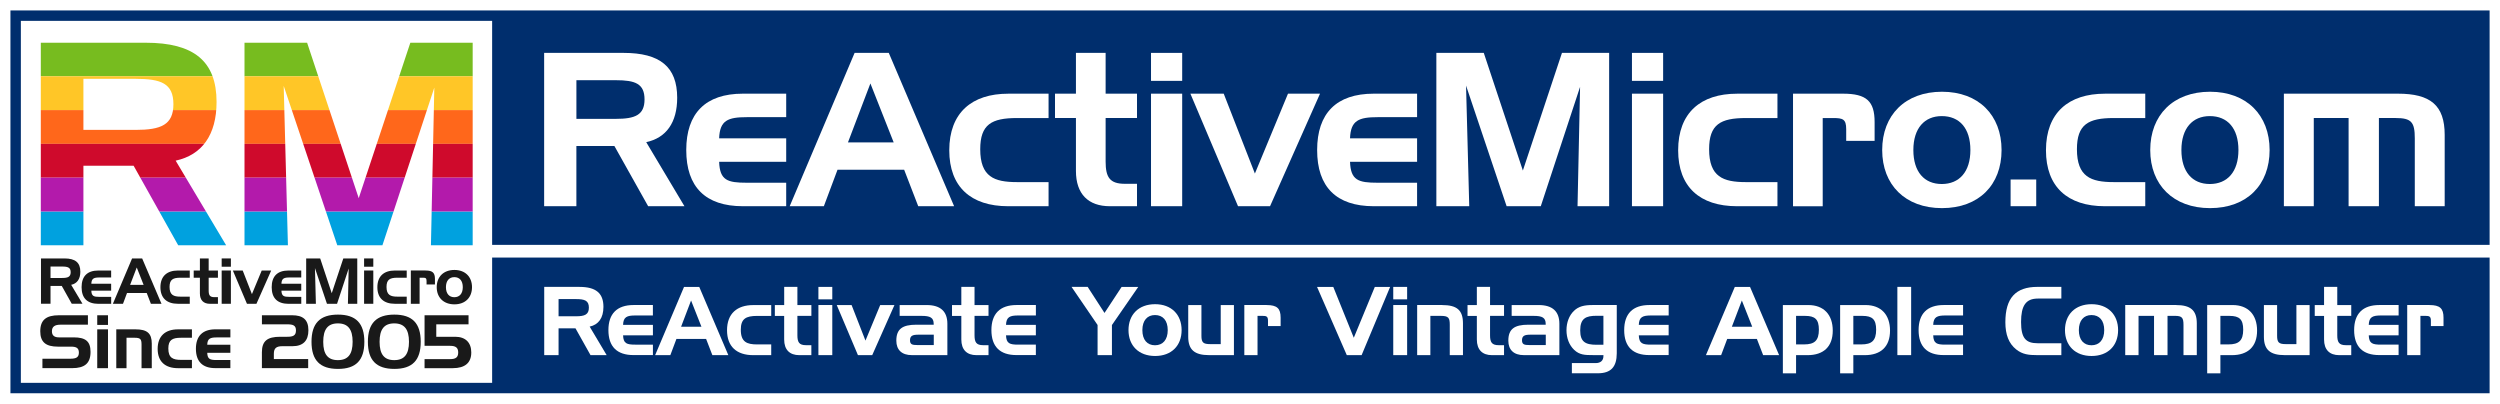 <?xml version="1.0" encoding="utf-8"?>
<!-- Generator: Adobe Illustrator 23.0.5, SVG Export Plug-In . SVG Version: 6.00 Build 0)  -->
<svg version="1.1" id="Layer_1" xmlns="http://www.w3.org/2000/svg" xmlns:xlink="http://www.w3.org/1999/xlink" x="0px" y="0px"
	 viewBox="0 0 960 155" style="enable-background:new 0 0 960 155;" xml:space="preserve">
<style type="text/css">
	.st0{fill:#FFFFFF;}
	.st1{fill:#002E6D;}
	.st2{clip-path:url(#SVGID_2_);}
	.st3{fill:#FF671B;}
	.st4{fill:#77BC1F;}
	.st5{fill:#FFC627;}
	.st6{fill:#00A1DF;}
	.st7{fill:#CF0A2C;}
	.st8{fill:#B31AAB;}
	.st9{clip-path:url(#SVGID_4_);}
	.st10{fill:#191919;}
</style>
<rect class="st0" width="960" height="155"/>
<g>
	<rect x="4.01" y="4.01" class="st0" width="952" height="147"/>
</g>
<g>
	<rect x="188.98" y="4.64" class="st1" width="765.28" height="145.74"/>
</g>
<g>
	<g>
		<path class="st1" d="M952.01,8.01v139h-944v-139H952.01 M956.01,4.01h-952v147h952V4.01L956.01,4.01z"/>
	</g>
</g>
<g>
	<path class="st0" d="M239.46,20.31c13.94,0,20.58,5.33,20.58,17.22c0,9.59-4.26,15.42-11.89,17.06l14.68,24.6h-13.94l-12.96-23.12
		h-14.6v23.12h-12.38V20.31H239.46z M221.34,30.8v14.84h15.17c7.38,0,10.99-1.48,10.99-7.46c0-6.07-3.61-7.38-10.99-7.38H221.34z"/>
	<path class="st0" d="M263.52,57.62c0-14.1,7.38-21.65,21.73-21.65h16.65v9.02h-15.09c-7.3,0-10.41,1.23-10.66,8.12h25.75v9.02
		h-25.75c0.25,7.13,3.2,8.04,10.58,8.04h15.17v9.02h-16.65C270.9,79.18,263.52,71.8,263.52,57.62z"/>
	<path class="st0" d="M341.29,20.31l25.09,58.88H352.6l-5.41-14.02h-25.58l-5.25,14.02h-13.12l24.93-58.88H341.29z M325.62,54.67
		h17.55l-8.94-22.63L325.62,54.67z"/>
	<path class="st0" d="M402.65,69.92v9.27h-15.5c-14.35,0-22.63-7.46-22.63-21.48c0-14.43,8.69-21.73,22.63-21.73h15.5v9.35h-12.14
		c-9.76,0-14.1,2.46-14.1,11.97c0,10.58,5.33,12.63,14.1,12.63H402.65z"/>
	<path class="st0" d="M413.16,35.97V20.31h11.4v15.66h12.05v9.35h-12.05v16.73c0,5.99,1.56,8.53,7.38,8.53h4.67v8.61H426.2
		c-8.28,0-13.04-4.67-13.04-13.53V45.32h-8.04v-9.35H413.16z"/>
	<path class="st0" d="M441.99,31.05V20.31h11.97v10.74H441.99z M441.99,79.18V35.97h11.97v43.21H441.99z"/>
	<path class="st0" d="M469.91,35.97l11.97,30.67l12.71-30.67h12.3L487.7,79.18h-12.3l-18.29-43.21H469.91z"/>
	<path class="st0" d="M505.78,57.62c0-14.1,7.38-21.65,21.73-21.65h16.65v9.02h-15.09c-7.3,0-10.41,1.23-10.66,8.12h25.75v9.02
		h-25.75c0.25,7.13,3.2,8.04,10.58,8.04h15.17v9.02h-16.65C513.16,79.18,505.78,71.8,505.78,57.62z"/>
	<path class="st0" d="M569.77,20.31l15.01,45.18l15.01-45.18h18.12v58.88h-12.14l0.98-45.84l-15.09,45.84h-13.12l-15.58-46.33
		l1.23,46.33h-12.63V20.31H569.77z"/>
	<path class="st0" d="M626.67,31.05V20.31h11.97v10.74H626.67z M626.67,79.18V35.97h11.97v43.21H626.67z"/>
	<path class="st0" d="M682.54,69.92v9.27h-15.5c-14.35,0-22.63-7.46-22.63-21.48c0-14.43,8.69-21.73,22.63-21.73h15.5v9.35H670.4
		c-9.76,0-14.1,2.46-14.1,11.97c0,10.58,5.33,12.63,14.1,12.63H682.54z"/>
	<path class="st0" d="M707.71,35.97c9.02,0,12.14,2.87,12.14,10.91v7.22h-10.91v-4.51c0-3.85-1.31-4.26-5-4.26h-4.02v33.87h-11.4
		V35.97H707.71z"/>
	<path class="st0" d="M745.72,79.92c-14.1,0-22.96-8.94-22.96-22.3c0-13.45,8.86-22.39,22.96-22.39c14.02,0,22.88,8.94,22.88,22.39
		C768.6,70.98,759.91,79.92,745.72,79.92z M745.64,70.66c6.72,0,10.99-4.67,10.99-13.04c0-8.36-4.18-13.04-10.99-13.04
		c-6.64,0-10.91,4.67-10.91,13.04C734.73,65.98,738.91,70.66,745.64,70.66z"/>
	<path class="st0" d="M781.91,68.93v10.25h-9.84V68.93H781.91z"/>
	<path class="st0" d="M823.78,69.92v9.27h-15.5c-14.35,0-22.63-7.46-22.63-21.48c0-14.43,8.69-21.73,22.63-21.73h15.5v9.35h-12.14
		c-9.76,0-14.1,2.46-14.1,11.97c0,10.58,5.33,12.63,14.1,12.63H823.78z"/>
	<path class="st0" d="M848.65,79.92c-14.1,0-22.96-8.94-22.96-22.3c0-13.45,8.86-22.39,22.96-22.39c14.02,0,22.88,8.94,22.88,22.39
		C871.53,70.98,862.84,79.92,848.65,79.92z M848.57,70.66c6.72,0,10.99-4.67,10.99-13.04c0-8.36-4.18-13.04-10.99-13.04
		c-6.64,0-10.91,4.67-10.91,13.04C837.67,65.98,841.85,70.66,848.57,70.66z"/>
	<path class="st0" d="M920.8,35.97c12.46,0,17.96,4.43,17.96,15.83v27.39h-11.48V53.11c0-6.23-1.31-7.79-7.38-7.79h-6.4v33.87
		h-11.64V45.32h-13.37v33.87h-11.48V35.97H920.8z"/>
</g>
<g>
	<path class="st0" d="M222.56,110.17c6.21,0,9.16,2.37,9.16,7.66c0,4.27-1.9,6.86-5.29,7.59l6.53,10.95h-6.2l-5.77-10.29h-6.5v10.29
		h-5.51v-26.21H222.56z M214.49,114.84v6.61h6.75c3.28,0,4.89-0.66,4.89-3.32c0-2.7-1.61-3.28-4.89-3.28H214.49z"/>
	<path class="st0" d="M233.63,126.77c0-6.28,3.28-9.64,9.67-9.64h7.41v4.01H244c-3.25,0-4.64,0.55-4.74,3.61h11.46v4.01h-11.46
		c0.11,3.17,1.42,3.58,4.71,3.58h6.75v4.01h-7.41C236.92,136.37,233.63,133.09,233.63,126.77z"/>
	<path class="st0" d="M268.51,110.17l11.17,26.21h-6.13l-2.41-6.24h-11.39l-2.34,6.24h-5.84l11.1-26.21H268.51z M261.54,125.46h7.81
		l-3.98-10.07L261.54,125.46z"/>
	<path class="st0" d="M296.15,132.25v4.13h-6.9c-6.39,0-10.07-3.32-10.07-9.56c0-6.42,3.87-9.67,10.07-9.67h6.9v4.16h-5.4
		c-4.34,0-6.28,1.09-6.28,5.33c0,4.71,2.37,5.62,6.28,5.62H296.15z"/>
	<path class="st0" d="M301.13,117.14v-6.97h5.07v6.97h5.37v4.16h-5.37v7.45c0,2.67,0.69,3.8,3.28,3.8h2.08v3.83h-4.64
		c-3.69,0-5.8-2.08-5.8-6.02v-9.05h-3.58v-4.16H301.13z"/>
	<path class="st0" d="M314.27,114.95v-4.78h5.33v4.78H314.27z M314.27,136.37v-19.24h5.33v19.24H314.27z"/>
	<path class="st0" d="M327.01,117.14l5.33,13.65l5.66-13.65h5.47l-8.54,19.24h-5.48l-8.14-19.24H327.01z"/>
	<path class="st0" d="M355.87,117.14c5.26,0,7.92,2.45,7.92,7.19v12.04h-13.65c-3.83,0-5.95-2.01-5.95-5.55
		c0-4.45,2.3-6.13,7.67-6.13h6.68v-0.29c0-2.45-1.39-3.1-4.6-3.1h-8.47v-4.16H355.87z M358.57,132.5v-3.98h-5.99
		c-2.15,0-3.14,0.44-3.14,2.15c0,1.61,0.91,1.83,2.77,1.83H358.57z"/>
	<path class="st0" d="M369.15,117.14v-6.97h5.07v6.97h5.37v4.16h-5.37v7.45c0,2.67,0.69,3.8,3.29,3.8h2.08v3.83h-4.64
		c-3.69,0-5.8-2.08-5.8-6.02v-9.05h-3.58v-4.16H369.15z"/>
	<path class="st0" d="M380.7,126.77c0-6.28,3.29-9.64,9.67-9.64h7.41v4.01h-6.72c-3.25,0-4.64,0.55-4.75,3.61h11.46v4.01h-11.46
		c0.11,3.17,1.42,3.58,4.71,3.58h6.75v4.01h-7.41C383.99,136.37,380.7,133.09,380.7,126.77z"/>
	<path class="st0" d="M417.67,110.17l6.46,10l6.57-10h6.39l-10.11,14.64v11.57h-5.51V124.8l-10-14.64H417.67z"/>
	<path class="st0" d="M443.56,136.7c-6.28,0-10.22-3.98-10.22-9.93c0-5.99,3.94-9.96,10.22-9.96c6.24,0,10.18,3.98,10.18,9.96
		C453.74,132.72,449.87,136.7,443.56,136.7z M443.52,132.58c2.99,0,4.89-2.08,4.89-5.8s-1.86-5.8-4.89-5.8
		c-2.96,0-4.85,2.08-4.85,5.8S440.53,132.58,443.52,132.58z"/>
	<path class="st0" d="M464.27,136.37c-5.51,0-7.99-2.01-7.99-7.04v-12.19h5.07v11.79c0,2.56,0.66,3.21,3.32,3.21h4.09v-15h5.07
		v19.24H464.27z"/>
	<path class="st0" d="M486.36,117.14c4.02,0,5.4,1.28,5.4,4.85v3.21h-4.85v-2.01c0-1.71-0.58-1.9-2.23-1.9h-1.79v15.07h-5.07v-19.24
		H486.36z"/>
	<path class="st0" d="M505.74,110.17h6.24l7.88,19.53l8.07-19.53h5.88l-10.95,26.21h-5.69L505.74,110.17z"/>
	<path class="st0" d="M535.01,114.95v-4.78h5.33v4.78H535.01z M535.01,136.37v-19.24h5.33v19.24H535.01z"/>
	<path class="st0" d="M553.75,117.14c5.69,0,8.03,1.93,8.03,7.04v12.19h-5.07v-11.64c0-2.66-0.47-3.43-3.36-3.43h-4.09v15.07h-5.07
		v-19.24H553.75z"/>
	<path class="st0" d="M567.11,117.14v-6.97h5.07v6.97h5.37v4.16h-5.37v7.45c0,2.67,0.69,3.8,3.29,3.8h2.08v3.83h-4.64
		c-3.69,0-5.8-2.08-5.8-6.02v-9.05h-3.58v-4.16H567.11z"/>
	<path class="st0" d="M590.88,117.14c5.26,0,7.92,2.45,7.92,7.19v12.04h-13.65c-3.83,0-5.95-2.01-5.95-5.55
		c0-4.45,2.3-6.13,7.67-6.13h6.68v-0.29c0-2.45-1.39-3.1-4.6-3.1h-8.47v-4.16H590.88z M593.58,132.5v-3.98h-5.99
		c-2.15,0-3.14,0.44-3.14,2.15c0,1.61,0.91,1.83,2.77,1.83H593.58z"/>
	<path class="st0" d="M613.56,143.34h-9.96v-3.91h9.09c1.97,0,3.03-0.99,3.03-2.74v-0.33h-4.12c-2.92,0-5.07-0.04-7.15-2.04
		c-1.86-1.79-2.92-4.45-2.92-7.52c0-3.03,1.06-5.69,2.85-7.41c1.82-1.79,4.05-2.26,7.23-2.26h9.23v18.54
		C620.82,140.86,618.63,143.34,613.56,143.34z M615.71,132.39v-11.13h-2.63c-4.05,0-6.28,0.95-6.28,5.62c0,4.34,1.93,5.51,6.28,5.51
		H615.71z"/>
	<path class="st0" d="M623.69,126.77c0-6.28,3.29-9.64,9.67-9.64h7.41v4.01h-6.72c-3.25,0-4.64,0.55-4.75,3.61h11.46v4.01h-11.46
		c0.11,3.17,1.42,3.58,4.71,3.58h6.75v4.01h-7.41C626.97,136.37,623.69,133.09,623.69,126.77z"/>
	<path class="st0" d="M672.01,110.17l11.17,26.21h-6.13l-2.41-6.24h-11.39l-2.34,6.24h-5.84l11.1-26.21H672.01z M665.04,125.46h7.81
		l-3.98-10.07L665.04,125.46z"/>
	<path class="st0" d="M694.4,117.14c5.95,0,9.38,3.72,9.38,9.82c0,6.13-3.5,9.42-9.71,9.42h-4.38v6.97h-5.07v-26.21H694.4z
		 M689.69,132.25h3.1c3.94,0,5.66-1.42,5.66-5.66c0-3.98-1.5-5.29-5.26-5.29h-3.5V132.25z"/>
	<path class="st0" d="M716.39,117.14c5.95,0,9.38,3.72,9.38,9.82c0,6.13-3.5,9.42-9.71,9.42h-4.38v6.97h-5.07v-26.21H716.39z
		 M711.68,132.25h3.1c3.94,0,5.66-1.42,5.66-5.66c0-3.98-1.5-5.29-5.26-5.29h-3.5V132.25z"/>
	<path class="st0" d="M728.59,136.37v-26.21h5.29v26.21H728.59z"/>
	<path class="st0" d="M736.74,126.77c0-6.28,3.29-9.64,9.67-9.64h7.41v4.01h-6.72c-3.25,0-4.64,0.55-4.75,3.61h11.46v4.01h-11.46
		c0.11,3.17,1.42,3.58,4.71,3.58h6.75v4.01h-7.41C740.03,136.37,736.74,133.09,736.74,126.77z"/>
	<path class="st0" d="M776.09,123.63c0,6.21,1.79,8.18,6.42,8.18h9.05v4.56h-9.31c-3.18,0-5.62-0.26-8.03-2.19
		c-2.85-2.26-4.16-5.69-4.16-10.44c0-9.27,3.91-13.58,12.34-13.58h9.16v4.49h-9.05C777.88,114.65,776.09,117.46,776.09,123.63z"/>
	<path class="st0" d="M803.17,136.7c-6.28,0-10.22-3.98-10.22-9.93c0-5.99,3.94-9.96,10.22-9.96c6.24,0,10.18,3.98,10.18,9.96
		C813.35,132.72,809.48,136.7,803.17,136.7z M803.13,132.58c2.99,0,4.89-2.08,4.89-5.8s-1.86-5.8-4.89-5.8
		c-2.96,0-4.85,2.08-4.85,5.8S800.14,132.58,803.13,132.58z"/>
	<path class="st0" d="M835.58,117.14c5.55,0,7.99,1.97,7.99,7.04v12.19h-5.11v-11.61c0-2.77-0.58-3.47-3.28-3.47h-2.85v15.07h-5.18
		V121.3h-5.95v15.07h-5.11v-19.24H835.58z"/>
	<path class="st0" d="M857.34,117.14c5.95,0,9.38,3.72,9.38,9.82c0,6.13-3.5,9.42-9.71,9.42h-4.38v6.97h-5.07v-26.21H857.34z
		 M852.63,132.25h3.1c3.94,0,5.66-1.42,5.66-5.66c0-3.98-1.5-5.29-5.26-5.29h-3.5V132.25z"/>
	<path class="st0" d="M877.33,136.37c-5.51,0-7.99-2.01-7.99-7.04v-12.19h5.07v11.79c0,2.56,0.66,3.21,3.32,3.21h4.09v-15h5.07
		v19.24H877.33z"/>
	<path class="st0" d="M892.44,117.14v-6.97h5.07v6.97h5.37v4.16h-5.37v7.45c0,2.67,0.69,3.8,3.29,3.8h2.08v3.83h-4.64
		c-3.69,0-5.8-2.08-5.8-6.02v-9.05h-3.58v-4.16H892.44z"/>
	<path class="st0" d="M903.99,126.77c0-6.28,3.29-9.64,9.67-9.64h7.41v4.01h-6.72c-3.25,0-4.64,0.55-4.75,3.61h11.46v4.01h-11.46
		c0.11,3.17,1.42,3.58,4.71,3.58h6.75v4.01h-7.41C907.28,136.37,903.99,133.09,903.99,126.77z"/>
	<path class="st0" d="M932.91,117.14c4.01,0,5.4,1.28,5.4,4.85v3.21h-4.85v-2.01c0-1.71-0.58-1.9-2.23-1.9h-1.79v15.07h-5.07v-19.24
		H932.91z"/>
</g>
<g>
	<defs>
		<path id="SVGID_1_" d="M55.97,16.41c18.42,0,27.19,7.04,27.19,22.75c0,12.67-5.63,20.36-15.71,22.53l19.39,32.5H68.43L51.31,63.64
			H32.03v30.55H15.67V16.41H55.97z M32.03,30.27v19.61h20.04c9.75,0,14.52-1.95,14.52-9.86c0-8.02-4.77-9.75-14.52-9.75H32.03z"/>
	</defs>
	<clipPath id="SVGID_2_">
		<use xlink:href="#SVGID_1_"  style="overflow:visible;"/>
	</clipPath>
	<g class="st2">
		<rect x="7.66" y="42.26" class="st3" width="84.3" height="12.98"/>
		<rect x="7.66" y="16.3" class="st4" width="84.3" height="12.98"/>
		<rect x="7.66" y="29.28" class="st5" width="84.3" height="12.98"/>
		<rect x="7.66" y="81.2" class="st6" width="84.3" height="12.98"/>
		<rect x="7.66" y="55.24" class="st7" width="84.3" height="12.98"/>
		<rect x="7.66" y="68.22" class="st8" width="84.3" height="12.98"/>
	</g>
</g>
<g>
	<defs>
		<path id="SVGID_3_" d="M117.93,16.41l19.82,59.69l19.82-59.69h23.94v77.78h-16.03l1.3-60.55l-19.93,60.55h-17.33l-20.58-61.2
			l1.62,61.2H93.89V16.41H117.93z"/>
	</defs>
	<clipPath id="SVGID_4_">
		<use xlink:href="#SVGID_3_"  style="overflow:visible;"/>
	</clipPath>
	<g class="st9">
		<rect x="89.41" y="42.26" class="st3" width="96.91" height="12.98"/>
		<rect x="89.41" y="16.3" class="st4" width="96.91" height="12.98"/>
		<rect x="89.41" y="29.28" class="st5" width="96.91" height="12.98"/>
		<rect x="89.41" y="81.2" class="st6" width="96.91" height="12.98"/>
		<rect x="89.41" y="55.24" class="st7" width="96.91" height="12.98"/>
		<rect x="89.41" y="68.22" class="st8" width="96.91" height="12.98"/>
	</g>
</g>
<rect x="188.26" y="94.03" class="st0" width="770" height="4.87"/>
<g>
	<g>
		<path class="st10" d="M24.76,99.24c4.12,0,6.09,1.58,6.09,5.09c0,2.84-1.26,4.56-3.52,5.04l4.34,7.27h-4.12l-3.83-6.84H19.4v6.84
			h-3.66V99.24H24.76z M19.4,102.35v4.39h4.49c2.18,0,3.25-0.44,3.25-2.21c0-1.79-1.07-2.18-3.25-2.18H19.4z"/>
		<path class="st10" d="M31.33,110.28c0-4.17,2.18-6.4,6.43-6.4h4.92v2.67h-4.46c-2.16,0-3.08,0.36-3.15,2.4h7.61v2.67h-7.61
			c0.07,2.11,0.95,2.38,3.13,2.38h4.49v2.67h-4.92C33.51,116.65,31.33,114.47,31.33,110.28z"/>
		<path class="st10" d="M54.59,99.24l7.42,17.41h-4.07l-1.6-4.15h-7.56l-1.55,4.15h-3.88l7.37-17.41H54.59z M49.96,109.4h5.19
			l-2.64-6.69L49.96,109.4z"/>
		<path class="st10" d="M72.87,113.91v2.74h-4.58c-4.24,0-6.69-2.21-6.69-6.35c0-4.27,2.57-6.42,6.69-6.42h4.58v2.76h-3.59
			c-2.89,0-4.17,0.73-4.17,3.54c0,3.13,1.58,3.73,4.17,3.73H72.87z"/>
		<path class="st10" d="M76.76,103.88v-4.63h3.37v4.63h3.56v2.76h-3.56v4.95c0,1.77,0.46,2.52,2.18,2.52h1.38v2.55h-3.08
			c-2.45,0-3.85-1.38-3.85-4v-6.01h-2.38v-2.76H76.76z"/>
		<path class="st10" d="M85.12,102.42v-3.18h3.54v3.18H85.12z M85.12,116.65v-12.78h3.54v12.78H85.12z"/>
		<path class="st10" d="M93.2,103.88l3.54,9.07l3.76-9.07h3.64l-5.67,12.78h-3.64l-5.41-12.78H93.2z"/>
		<path class="st10" d="M104.33,110.28c0-4.17,2.18-6.4,6.43-6.4h4.92v2.67h-4.46c-2.16,0-3.08,0.36-3.15,2.4h7.61v2.67h-7.61
			c0.07,2.11,0.95,2.38,3.13,2.38h4.49v2.67h-4.92C106.51,116.65,104.33,114.47,104.33,110.28z"/>
		<path class="st10" d="M122.95,99.24l4.44,13.36l4.44-13.36h5.36v17.41h-3.59l0.29-13.55l-4.46,13.55h-3.88l-4.61-13.7l0.36,13.7
			h-3.73V99.24H122.95z"/>
		<path class="st10" d="M139.81,102.42v-3.18h3.54v3.18H139.81z M139.81,116.65v-12.78h3.54v12.78H139.81z"/>
		<path class="st10" d="M156.18,113.91v2.74h-4.58c-4.24,0-6.69-2.21-6.69-6.35c0-4.27,2.57-6.42,6.69-6.42h4.58v2.76h-3.59
			c-2.89,0-4.17,0.73-4.17,3.54c0,3.13,1.58,3.73,4.17,3.73H156.18z"/>
		<path class="st10" d="M163.43,103.88c2.67,0,3.59,0.85,3.59,3.22v2.13h-3.22v-1.33c0-1.14-0.39-1.26-1.48-1.26h-1.19v10.01h-3.37
			v-12.78H163.43z"/>
		<path class="st10" d="M174.49,116.87c-4.17,0-6.79-2.64-6.79-6.59c0-3.98,2.62-6.62,6.79-6.62c4.15,0,6.76,2.64,6.76,6.62
			C181.25,114.23,178.68,116.87,174.49,116.87z M174.46,114.13c1.99,0,3.25-1.38,3.25-3.86c0-2.47-1.24-3.85-3.25-3.85
			c-1.96,0-3.22,1.38-3.22,3.85C171.24,112.75,172.48,114.13,174.46,114.13z"/>
	</g>
</g>
<g>
	<g>
		<path class="st10" d="M23.22,124.68c-2.23,0-3.28,0.79-3.28,2.52c0,1.61,0.91,2.35,2.69,2.35h5.66c4.53,0,6.48,1.5,6.48,5.57
			c0,4.44-2.29,6.25-7.1,6.25H16.29v-3.62h10.69c2.26,0,3.31-0.54,3.31-2.35c0-1.75-0.96-2.29-3.03-2.29h-5.04
			c-4.64,0-6.76-1.75-6.76-5.91c0-4.33,2.29-6.14,7.13-6.14h11.17v3.62H23.22z"/>
		<path class="st10" d="M37.34,124.77v-3.71h4.13v3.71H37.34z M37.34,141.38v-14.91h4.13v14.91H37.34z"/>
		<path class="st10" d="M52.06,126.47c4.41,0,6.22,1.5,6.22,5.46v9.45h-3.93v-9.02c0-2.07-0.37-2.66-2.6-2.66h-3.17v11.68h-3.93
			v-14.91H52.06z"/>
		<path class="st10" d="M73.7,138.18v3.2h-5.35c-4.95,0-7.81-2.57-7.81-7.41c0-4.98,3-7.5,7.81-7.5h5.35v3.23h-4.19
			c-3.37,0-4.87,0.85-4.87,4.13c0,3.65,1.84,4.36,4.87,4.36H73.7z"/>
		<path class="st10" d="M75.23,133.93c0-4.87,2.55-7.47,7.5-7.47h5.74v3.11h-5.21c-2.52,0-3.59,0.42-3.68,2.8h8.88v3.11h-8.88
			c0.08,2.46,1.1,2.77,3.65,2.77h5.23v3.11h-5.74C77.77,141.38,75.23,138.83,75.23,133.93z"/>
		<path class="st10" d="M107.57,129.32h2.74c2.21,0,3.34-0.45,3.34-2.43c0-1.87-1.02-2.35-3.34-2.35h-9.73v-3.48h11.6
			c4.02,0,6.25,1.58,6.25,5.77c0,4.05-2.09,6.11-6.11,6.11h-3.85c-2.35,0-3.31,0.76-3.31,2.91v2.04h13.18v3.48h-17.77v-6.11
			C100.58,130.96,102.62,129.32,107.57,129.32z"/>
		<path class="st10" d="M119.62,131.25c0-7.1,3.25-10.44,10.16-10.44s10.13,3.34,10.13,10.44s-3.22,10.41-10.13,10.41
			S119.62,138.35,119.62,131.25z M135.41,131.25c0-4.78-1.78-7.07-5.66-7.07c-3.88,0-5.63,2.29-5.63,7.07s1.75,7.04,5.63,7.04
			C133.63,138.29,135.41,136.03,135.41,131.25z"/>
		<path class="st10" d="M141.27,131.25c0-7.1,3.25-10.44,10.16-10.44s10.13,3.34,10.13,10.44s-3.22,10.41-10.13,10.41
			S141.27,138.35,141.27,131.25z M157.05,131.25c0-4.78-1.78-7.07-5.66-7.07c-3.88,0-5.63,2.29-5.63,7.07s1.75,7.04,5.63,7.04
			C155.27,138.29,157.05,136.03,157.05,131.25z"/>
		<path class="st10" d="M172.87,137.9c2.12,0,3.08-0.68,3.08-2.55c0-1.84-0.96-2.55-3.08-2.55h-9.84v-11.74h16.89v3.48h-12.39v4.78
			h7.27c3.93,0,6.17,2.21,6.17,6.03c0,3.96-2.4,6.03-7.13,6.03h-10.81v-3.48H172.87z"/>
	</g>
</g>
</svg>
